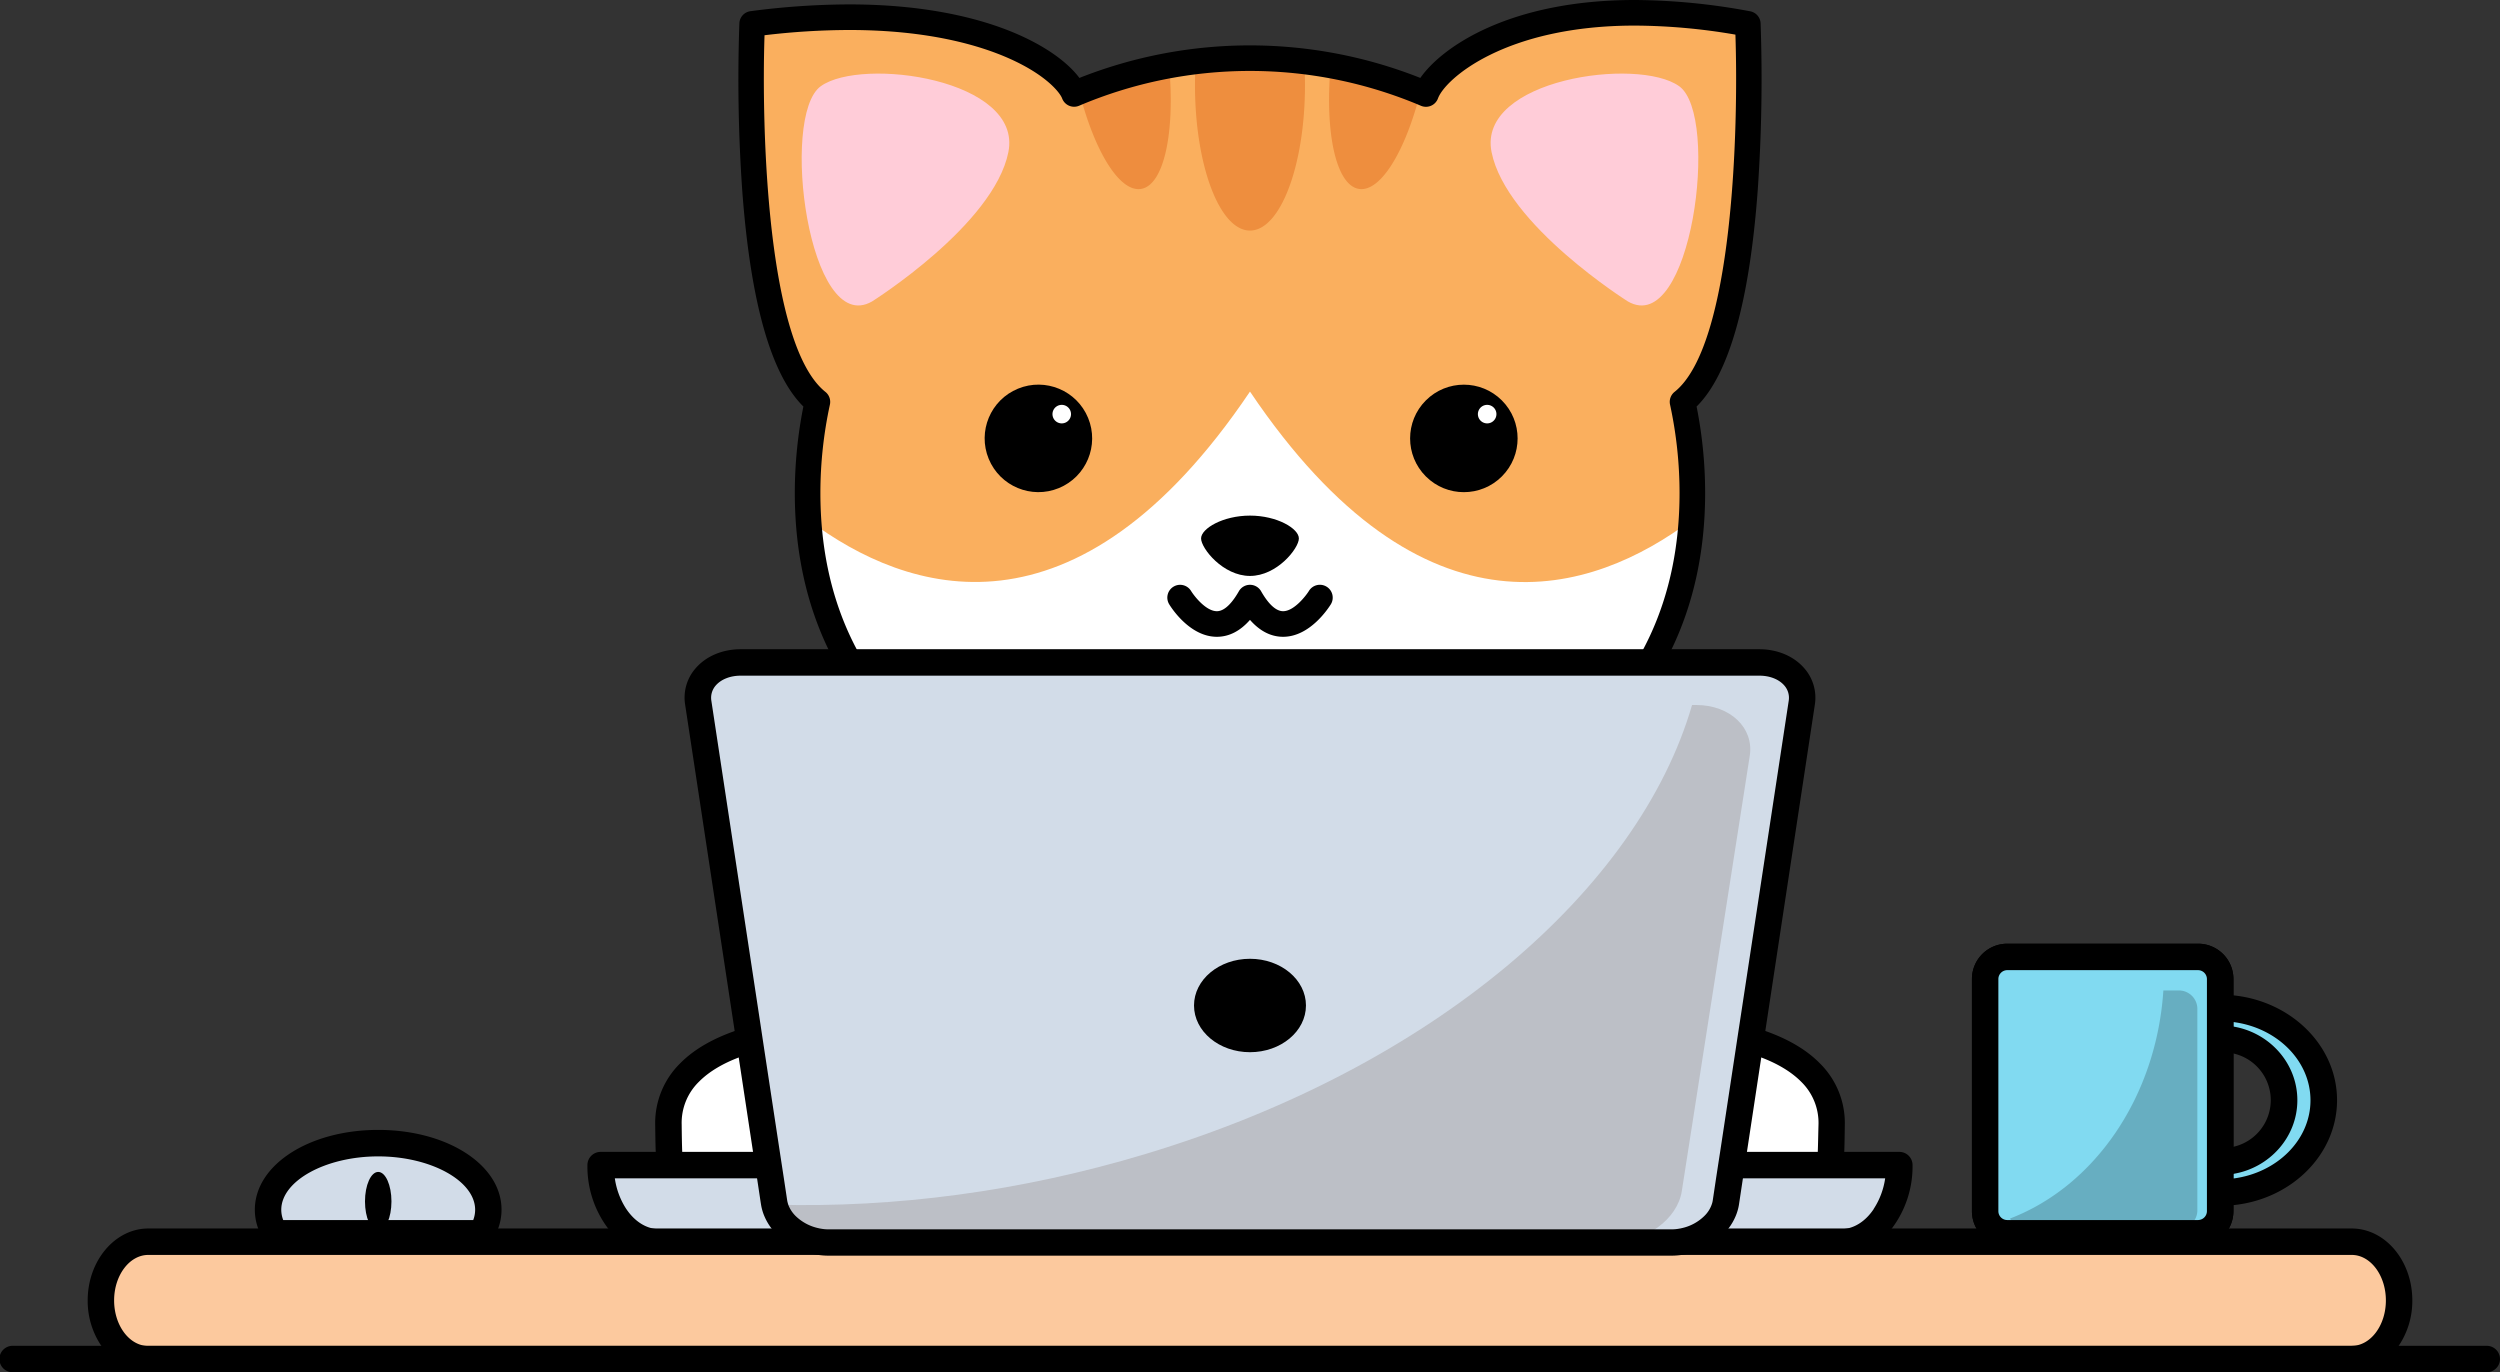 <svg id="Layer_1" data-name="Layer 1" xmlns="http://www.w3.org/2000/svg" viewBox="0 0 976.81 536.19"><rect x="0" y="0" width="976.81" height="536.19" fill="#333333" stroke="none"/><defs><style>.cls-1{fill:#faaf5e;}.cls-2,.cls-5{opacity:0.5;}.cls-3,.cls-5{fill:#e26d1e;}.cls-4{fill:#fff;}.cls-6{fill:#ffccd8;}.cls-7{fill:#d2dce8;}.cls-8{fill:#fcc99e;}.cls-9{fill:#bcbfc6;}.cls-10{fill:#81daf1;}.cls-11{opacity:0.2;}</style></defs><path class="cls-1" d="M682.91,9.33c-87-16-121.87,16.83-125.75,27.4a175.74,175.74,0,0,0-137.52,0c-3.89-10.57-39.79-38.65-125.75-27.4,0,0-5.55,123,25.49,147.71a167.52,167.52,0,0,0-3.83,35.57c0,93.83,77.39,137.14,172.85,137.14s172.84-43.31,172.84-137.14A167.52,167.52,0,0,0,657.42,157C688.46,132.31,682.91,9.33,682.91,9.33Z"/><g class="cls-2"><path class="cls-3" d="M509.89,33.2c0-3.13-.12-6.17-.3-9.16a170.74,170.74,0,0,0-42.38,0c-.18,3-.3,6-.3,9.16,0,31.42,9.62,56.89,21.49,56.89S509.89,64.62,509.89,33.2Z"/></g><g class="cls-2"><path class="cls-3" d="M531,73.82c8.42,1.31,18.18-14.8,24-37.94a174,174,0,0,0-35.08-10.27C517.57,51.74,522,72.43,531,73.82Z"/></g><path class="cls-4" d="M660.86,203.25C622.35,232.06,556.48,254.08,488.4,153c-68.09,101.06-134,79-172.46,50.23,5.67,86.45,80.69,126.5,172.46,126.5S655.19,289.7,660.86,203.25Z"/><path class="cls-5" d="M445.79,73.82c9-1.39,13.4-22.08,11-48.2a174,174,0,0,0-35.08,10.27C427.61,59,437.37,75.13,445.79,73.82Z"/><path d="M488.4,334.75c-50.73,0-94-11.87-125.15-34.33-34.47-24.86-52.7-62.14-52.7-107.81a173.1,173.1,0,0,1,3.35-33.77C301.26,146.38,293.22,118,290,74.28A627.17,627.17,0,0,1,288.89,9.1a5,5,0,0,1,4.35-4.73A299.33,299.33,0,0,1,331.8,1.72c33,0,54.54,6.59,66.82,12.12,11.95,5.39,19.35,11.53,23.13,16.61a180.81,180.81,0,0,1,133.21,0C563.48,18.25,590,0,638.76,0a250.21,250.21,0,0,1,45.06,4.41,5,5,0,0,1,4.09,4.69,627.17,627.17,0,0,1-1.12,65.18c-3.22,43.68-11.25,72.1-23.89,84.56a173,173,0,0,1,3.34,33.77c0,45.67-18.22,82.95-52.7,107.81C582.4,322.88,539.13,334.75,488.4,334.75Zm-189.68-321c-1.21,36.34.89,121.13,23.77,139.36a5,5,0,0,1,1.77,5,163.36,163.36,0,0,0-3.71,34.51c0,82.74,62.75,132.14,167.85,132.14s167.84-49.4,167.84-132.14a163.36,163.36,0,0,0-3.71-34.51,5,5,0,0,1,1.77-5c22.94-18.28,25-103.36,23.77-139.58A235.57,235.57,0,0,0,638.76,10c-50.7,0-74.12,20.86-76.91,28.45a5,5,0,0,1-6.66,2.88,170.71,170.71,0,0,0-133.59,0A5,5,0,0,1,415,38.45c-.77-2.09-5.95-9-20.44-15.49C383.12,17.83,363,11.72,331.8,11.72A283.89,283.89,0,0,0,298.72,13.77Z"/><path class="cls-6" d="M636.07,117.79S588.5,87.91,582.79,59.43,640,22.13,656.1,33.69,660.81,132,636.07,117.79Z"/><path class="cls-6" d="M340.72,117.79S388.3,87.91,394,59.43s-57.25-37.3-73.31-25.74S316,132,340.72,117.79Z"/><path d="M507.5,210.38c0,3.87-8.55,14.65-19.1,14.65s-19.11-10.78-19.11-14.65,8.56-8.92,19.11-8.92S507.5,206.51,507.5,210.38Z"/><path d="M501.34,248.81h-.21c-4.67-.07-8.93-2.28-12.73-6.61-3.8,4.33-8.06,6.54-12.73,6.61h-.21c-10.59,0-17.83-11.4-18.63-12.71a5,5,0,1,1,8.55-5.19c1.26,2.05,5.83,7.9,10.08,7.9h.08c3.41-.06,6.51-4.26,8.51-7.78a5,5,0,0,1,8.7,0c2,3.52,5.1,7.73,8.52,7.78,4.36.08,9.12-6.22,10.15-7.9A5,5,0,1,1,520,236.1C519.17,237.41,511.93,248.81,501.34,248.81Z"/><circle cx="405.73" cy="171.3" r="21" transform="translate(-34.66 167.14) rotate(-22.35)"/><path class="cls-4" d="M418.47,161.8a3.62,3.62,0,1,1-3.62-3.61A3.62,3.62,0,0,1,418.47,161.8Z"/><circle cx="571.96" cy="171.3" r="21" transform="translate(46.4 454.61) rotate(-45)"/><path class="cls-4" d="M584.69,161.8a3.62,3.62,0,1,1-3.61-3.61A3.62,3.62,0,0,1,584.69,161.8Z"/><path class="cls-4" d="M652.09,401.65s63.94,0,63.53,37.87-1.55,35.59-49.76,35.59-36-36.72-36-36.72Z"/><path d="M711,415.41c-5.71-5.8-13.37-9.81-21.29-12.6-1.66-.59-3.33-1.1-5-1.59s-3.37-.93-5-1.31c-4.24-1-8.34-1.72-12-2.22a125.17,125.17,0,0,0-15.6-1.2,5.15,5.15,0,0,0-4.42,2.48l-22.25,36.74a4.73,4.73,0,0,0-.48,1.05,39.44,39.44,0,0,0-1.59,13.31,34.51,34.51,0,0,0,.68,5.16,29.42,29.42,0,0,0,1.58,5.17,28.3,28.3,0,0,0,3.13,5.65c4.43,6.13,11.25,10.29,20.35,12.44a56.6,56.6,0,0,0,7.92,1.33c.49.07,1,.1,1.47.14,2.34.2,4.8.31,7.38.31h9.25l4.79,0c1.67,0,3.25,0,4.8,0,4.08,0,7.75-.1,11-.32,8.56-.59,14.43-2.17,18.53-6.36,3.11-3.18,4.71-7.35,5.56-13.2.22-1.58.39-3.31.53-5.17.12-1.61.19-3.34.26-5.16.12-3.15.16-6.63.21-10.49A32.72,32.72,0,0,0,711,415.41Zm-.77,34.66c-.07,1.86-.15,3.6-.28,5.16a46.26,46.26,0,0,1-.65,5.17c-.52,2.77-1.29,4.79-2.48,6-3.27,3.32-12.79,3.58-26.94,3.58h-.37l-5.25,0h-8.42a72.51,72.51,0,0,1-9.83-.62c-8.76-1.22-15-4.2-18.59-8.92a3.07,3.07,0,0,1-.28-.35,16.73,16.73,0,0,1-2.44-4.82,21.62,21.62,0,0,1-1-5.16,29.72,29.72,0,0,1,.91-9.57L655,406.9c2.49.13,6.45.4,11.14,1a113.18,113.18,0,0,1,12.07,2.22c1.67.41,3.35.86,5,1.38s3.33,1.07,5,1.69c5.91,2.25,11.44,5.33,15.55,9.47a22.43,22.43,0,0,1,6.77,16.78C710.42,443.41,710.37,446.94,710.25,450.07Z"/><path class="cls-4" d="M324.72,401.65s-63.94,0-63.54,37.87,1.56,35.59,49.77,35.59,36-36.72,36-36.72Z"/><path d="M351.87,436.76a5.85,5.85,0,0,0-.48-1.05L329.14,399a5.15,5.15,0,0,0-4.42-2.48,132.15,132.15,0,0,0-27.63,3.42c-1.66.38-3.33.81-5,1.31s-3.35,1-5,1.59c-7.92,2.79-15.58,6.8-21.3,12.6A32.75,32.75,0,0,0,256,439.58c.05,3.86.09,7.34.21,10.49.07,1.82.14,3.55.26,5.16.13,1.86.31,3.59.53,5.17.84,5.85,2.45,10,5.56,13.2,4.1,4.19,10,5.77,18.53,6.36,3.25.22,6.92.31,11,.32,1.55,0,3.13,0,4.8,0l4.79,0H311c.24,0,.49,0,.74,0,2.3,0,4.52-.1,6.64-.29.5,0,1-.07,1.47-.14,10.88-1.14,19.24-4.48,25-10a27.12,27.12,0,0,0,3.28-3.73,28.3,28.3,0,0,0,3.13-5.65,29.42,29.42,0,0,0,1.58-5.17,33.2,33.2,0,0,0,.67-5.16A39.29,39.29,0,0,0,351.87,436.76Zm-9.78,18.47a16.88,16.88,0,0,1-2.41,4.77,3,3,0,0,1-.31.4c-4.84,6.34-14.41,9.54-28.42,9.54h-8.42l-5.26,0h-.36c-14.15,0-23.67-.26-26.94-3.58-1.19-1.2-2-3.22-2.48-6a48.55,48.55,0,0,1-.66-5.17c-.12-1.56-.2-3.3-.27-5.16-.12-3.13-.17-6.66-.21-10.61a22.43,22.43,0,0,1,6.77-16.78c4.11-4.14,9.64-7.22,15.55-9.47,1.63-.62,3.28-1.19,4.95-1.69s3.34-1,5-1.38a129.13,129.13,0,0,1,23.23-3.24l20.33,33.58a30.3,30.3,0,0,1,.9,9.59A22.59,22.59,0,0,1,342.09,455.23Z"/><path class="cls-7" d="M742.12,455.23c0,16.69-10.32,30.22-23,30.22H257.74c-12.73,0-23.06-13.53-23.06-30.22Z"/><path d="M742.12,450.07H234.69a5.16,5.16,0,0,0-5.17,5.16A40.2,40.2,0,0,0,237.6,480a29.13,29.13,0,0,0,5.06,5.16l.05,0a24.35,24.35,0,0,0,11.3,5.13,21,21,0,0,0,3.73.33H719.07a21,21,0,0,0,3.73-.33,24.19,24.19,0,0,0,10.88-4.81l.47-.36a29.47,29.47,0,0,0,5.06-5.16,40.2,40.2,0,0,0,8.07-24.73A5.15,5.15,0,0,0,742.12,450.07Zm-10,22.31c-2.63,3.95-6.18,6.7-10.17,7.58a12.31,12.31,0,0,1-2.84.32H257.74a12.31,12.31,0,0,1-2.84-.32c-4.18-.93-7.87-3.89-10.55-8.13a29.48,29.48,0,0,1-4.12-11.43H736.58A29.37,29.37,0,0,1,732.08,472.38Z"/><path class="cls-8" d="M937.38,508.07c0,12.68-8.28,23-18.51,23H57.94c-10.23,0-18.52-10.28-18.52-23h0c0-12.67,8.29-22.95,18.52-22.95H918.87c10.23,0,18.51,10.28,18.51,22.95Z"/><path d="M918.87,480H57.94c-13,0-23.68,12.6-23.68,28.11a31.38,31.38,0,0,0,5.36,17.79c4.34,6.3,11,10.33,18.32,10.33H918.87c7.37,0,14-4,18.32-10.33a31.38,31.38,0,0,0,5.36-17.79C942.55,492.56,931.92,480,918.87,480Zm0,45.9H57.94c-7.37,0-13.35-8-13.35-17.79s6-17.78,13.35-17.78H918.87c7.35,0,13.35,8,13.35,17.78S926.22,525.86,918.87,525.86Z"/><path d="M976.81,531a5.18,5.18,0,0,1-5.17,5.17H5.17a5.17,5.17,0,1,1,0-10.33H971.64A5.18,5.18,0,0,1,976.81,531Z"/><path class="cls-7" d="M674.34,469.73c-1.32,8.65-10.93,15.72-21.37,15.72H323.84c-10.44,0-20.06-7.07-21.37-15.72L272.83,274.55c-1.31-8.64,6.16-15.72,16.59-15.72h398c10.44,0,17.91,7.08,16.6,15.72Z"/><path class="cls-9" d="M683.67,295.33,657.12,465.41C655.4,476.35,643.2,485.3,630,485.3H328.42c-11,0-21.3-6.21-25.42-14.6,46.1,1.26,95.57-5,144.66-19.84,112.59-33.92,192.56-103.36,213.47-175.4h1.63C676,275.46,685.39,284.39,683.67,295.33Z"/><path d="M705,261.13c-4.08-4.74-10.5-7.46-17.61-7.46h-398c-7.11,0-13.53,2.72-17.61,7.46a17.4,17.4,0,0,0-4.08,14.2l19.35,127.48.79,5.21.8,5.19,5.59,36.86.78,5.16.79,5.17,1.44,9.57.09.54a19.45,19.45,0,0,0,1.31,4.63,22,22,0,0,0,2.79,4.82l.24.32a25.41,25.41,0,0,0,5.08,4.84,3.72,3.72,0,0,0,.45.33,28.87,28.87,0,0,0,12.26,4.84,28.37,28.37,0,0,0,4.35.33H653a28.47,28.47,0,0,0,4.35-.33,28.87,28.87,0,0,0,12.26-4.84c.16-.1.31-.21.47-.33a26.16,26.16,0,0,0,5.06-4.84l.24-.32a22,22,0,0,0,2.79-4.82,19.45,19.45,0,0,0,1.31-4.63l.08-.54L681,460.4l.79-5.17.78-5.16,5.59-36.86.8-5.19.79-5.21,19.35-127.48A17.4,17.4,0,0,0,705,261.13ZM678.93,405l-.77,5.11-6.06,39.93-.8,5.16-.79,5.17L669.22,469a9.05,9.05,0,0,1-.21,1,11.57,11.57,0,0,1-3.13,5.16h0a18,18,0,0,1-8.85,4.72,5,5,0,0,1-.67.14,17.26,17.26,0,0,1-3.37.32H323.84a17.19,17.19,0,0,1-3.37-.32,5,5,0,0,1-.67-.14,18.31,18.31,0,0,1-8.89-4.72,12.36,12.36,0,0,1-2.86-4.3c-.1-.29-.19-.57-.26-.86a7.22,7.22,0,0,1-.22-1l-1.29-8.56-1.58-10.33-6.07-39.93-.77-5.11-.77-5.12L277.94,273.78a7.31,7.31,0,0,1,1.7-5.92c2.12-2.45,5.69-3.86,9.78-3.86h398c4.09,0,7.66,1.41,9.77,3.86a7.27,7.27,0,0,1,1.71,5.92L679.71,399.91Z"/><ellipse cx="488.4" cy="392.87" rx="21.87" ry="18.25"/><path class="cls-7" d="M190.82,472.68a17.15,17.15,0,0,1-2.77,9.18H107.51a17.16,17.16,0,0,1-2.78-9.18c0-14.39,19.27-26,43.05-26S190.82,458.29,190.82,472.68Z"/><path d="M147.78,441.48c-27,0-48.21,13.7-48.21,31.2a21.2,21.2,0,0,0,1.29,7.28,24.33,24.33,0,0,0,2.27,4.65,5.63,5.63,0,0,0,.36.51,5.16,5.16,0,0,0,4,1.91h80.54a5.15,5.15,0,0,0,4-1.91,5.63,5.63,0,0,0,.36-.51,23.75,23.75,0,0,0,2.27-4.65,21.21,21.21,0,0,0,1.3-7.28C196,455.18,174.81,441.48,147.78,441.48ZM184.9,476.7H110.66a11.28,11.28,0,0,1-.76-4c0-11.32,17.35-20.87,37.88-20.87s37.87,9.55,37.87,20.87A11.27,11.27,0,0,1,184.9,476.7Z"/><path class="cls-10" d="M872.63,394.11a43.18,43.18,0,0,0-10.33,0,32.39,32.39,0,0,0-3.74.59,42.48,42.48,0,0,0-15,6.13C833.51,407.4,827,418,827,429.89a31.88,31.88,0,0,0,1.5,9.69c4,12.69,15.55,22.59,30.06,25.5a32.39,32.39,0,0,0,3.74.59,43.18,43.18,0,0,0,10.33,0c19.88-2.26,35.29-17.46,35.29-35.78S892.51,396.37,872.63,394.11Zm0,59.32a26.41,26.41,0,0,1-10.33,0,27.23,27.23,0,0,1-3.74-1.07,23.76,23.76,0,0,1,0-45,27.21,27.21,0,0,1,3.74-1.06,25.91,25.91,0,0,1,10.33,0c11.29,2.3,19.8,12,19.8,23.55S883.92,451.12,872.63,453.43Z"/><path d="M872.63,401.1a29.87,29.87,0,0,0-10.33,0,24.48,24.48,0,0,0-3.74.86,29.4,29.4,0,0,0-21.23,27.93c0,13.1,8.95,24.22,21.23,27.93a27.06,27.06,0,0,0,3.74.84,29.87,29.87,0,0,0,10.33,0c14.15-2.36,25-14.38,25-28.77S886.78,403.46,872.63,401.1Zm0,47a20.54,20.54,0,0,1-10.33,0,18.6,18.6,0,0,1-3.74-35.1,18.17,18.17,0,0,1,3.74-1.38,20.85,20.85,0,0,1,10.33,0,18.69,18.69,0,0,1,0,36.48Zm0-47a29.87,29.87,0,0,0-10.33,0,24.48,24.48,0,0,0-3.74.86,29.4,29.4,0,0,0-21.23,27.93c0,13.1,8.95,24.22,21.23,27.93a27.06,27.06,0,0,0,3.74.84,29.87,29.87,0,0,0,10.33,0c14.15-2.36,25-14.38,25-28.77S886.78,403.46,872.63,401.1Zm0,47a20.54,20.54,0,0,1-10.33,0,18.6,18.6,0,0,1-3.74-35.1,18.17,18.17,0,0,1,3.74-1.38,20.85,20.85,0,0,1,10.33,0,18.69,18.69,0,0,1,0,36.48Zm0-59.21a49.54,49.54,0,0,0-10.33,0,43.49,43.49,0,0,0-5.27.83,47.52,47.52,0,0,0-12.47,4.49c-13.58,7.13-22.72,20.44-22.72,35.66A37.34,37.34,0,0,0,825,444.82c5.56,13,18.2,22.78,33.61,25.53,1.24.22,2.48.4,3.74.52a49.54,49.54,0,0,0,10.33,0c22.72-2.31,40.46-19.82,40.46-41S895.35,391.22,872.63,388.91Zm0,71.56a39.4,39.4,0,0,1-10.33,0c-1.26-.16-2.52-.38-3.74-.66C844.49,456.59,833.8,446,832.36,433a22.06,22.06,0,0,1-.19-3.06,28.93,28.93,0,0,1,9.6-21.19A36.53,36.53,0,0,1,858.56,400c1.22-.28,2.48-.5,3.74-.66a39.4,39.4,0,0,1,10.33,0c17,2.19,30.13,15.05,30.13,30.58S889.64,458.28,872.63,460.47Zm0-59.37a29.87,29.87,0,0,0-10.33,0,24.48,24.48,0,0,0-3.74.86,29.4,29.4,0,0,0-21.23,27.93c0,13.1,8.95,24.22,21.23,27.93a27.06,27.06,0,0,0,3.74.84,29.87,29.87,0,0,0,10.33,0c14.15-2.36,25-14.38,25-28.77S886.78,403.46,872.63,401.1Zm0,47a20.54,20.54,0,0,1-10.33,0,18.6,18.6,0,0,1-3.74-35.1,18.17,18.17,0,0,1,3.74-1.38,20.85,20.85,0,0,1,10.33,0,18.69,18.69,0,0,1,0,36.48Z"/><rect class="cls-10" x="775.64" y="373.9" width="91.83" height="107.96" rx="8.61"/><path d="M858.85,368.73h-74.6a13.79,13.79,0,0,0-13.77,13.78v90.75a13.78,13.78,0,0,0,6.8,11.86,13.45,13.45,0,0,0,7,1.91h74.6a13.82,13.82,0,0,0,13.78-13.77V382.51A13.79,13.79,0,0,0,858.85,368.73Zm3.45,104.53a3.5,3.5,0,0,1-3.45,3.44h-74.6a3.48,3.48,0,0,1-3.44-3.44V382.51a3.49,3.49,0,0,1,3.44-3.45h74.6a3.51,3.51,0,0,1,3.45,3.45Z"/><rect class="cls-10" x="775.64" y="373.9" width="91.83" height="107.96" rx="8.61"/><path d="M858.85,368.73h-74.6a13.79,13.79,0,0,0-13.77,13.78v90.75a13.78,13.78,0,0,0,6.8,11.86,13.45,13.45,0,0,0,7,1.91h74.6a13.82,13.82,0,0,0,13.78-13.77V382.51A13.79,13.79,0,0,0,858.85,368.73Zm3.45,104.53a3.5,3.5,0,0,1-3.45,3.44h-74.6a3.48,3.48,0,0,1-3.44-3.44V382.51a3.49,3.49,0,0,1,3.44-3.45h74.6a3.51,3.51,0,0,1,3.45,3.45Z"/><g class="cls-11"><path d="M851.62,387h-6.34c-2.76,41.78-27,76.51-59.9,89.1a6.89,6.89,0,0,0,6.1,4h60.14a7.21,7.21,0,0,0,6.94-7.42V394.37A7.21,7.21,0,0,0,851.62,387Z"/></g><ellipse cx="147.78" cy="469.42" rx="5.17" ry="11.52"/></svg>